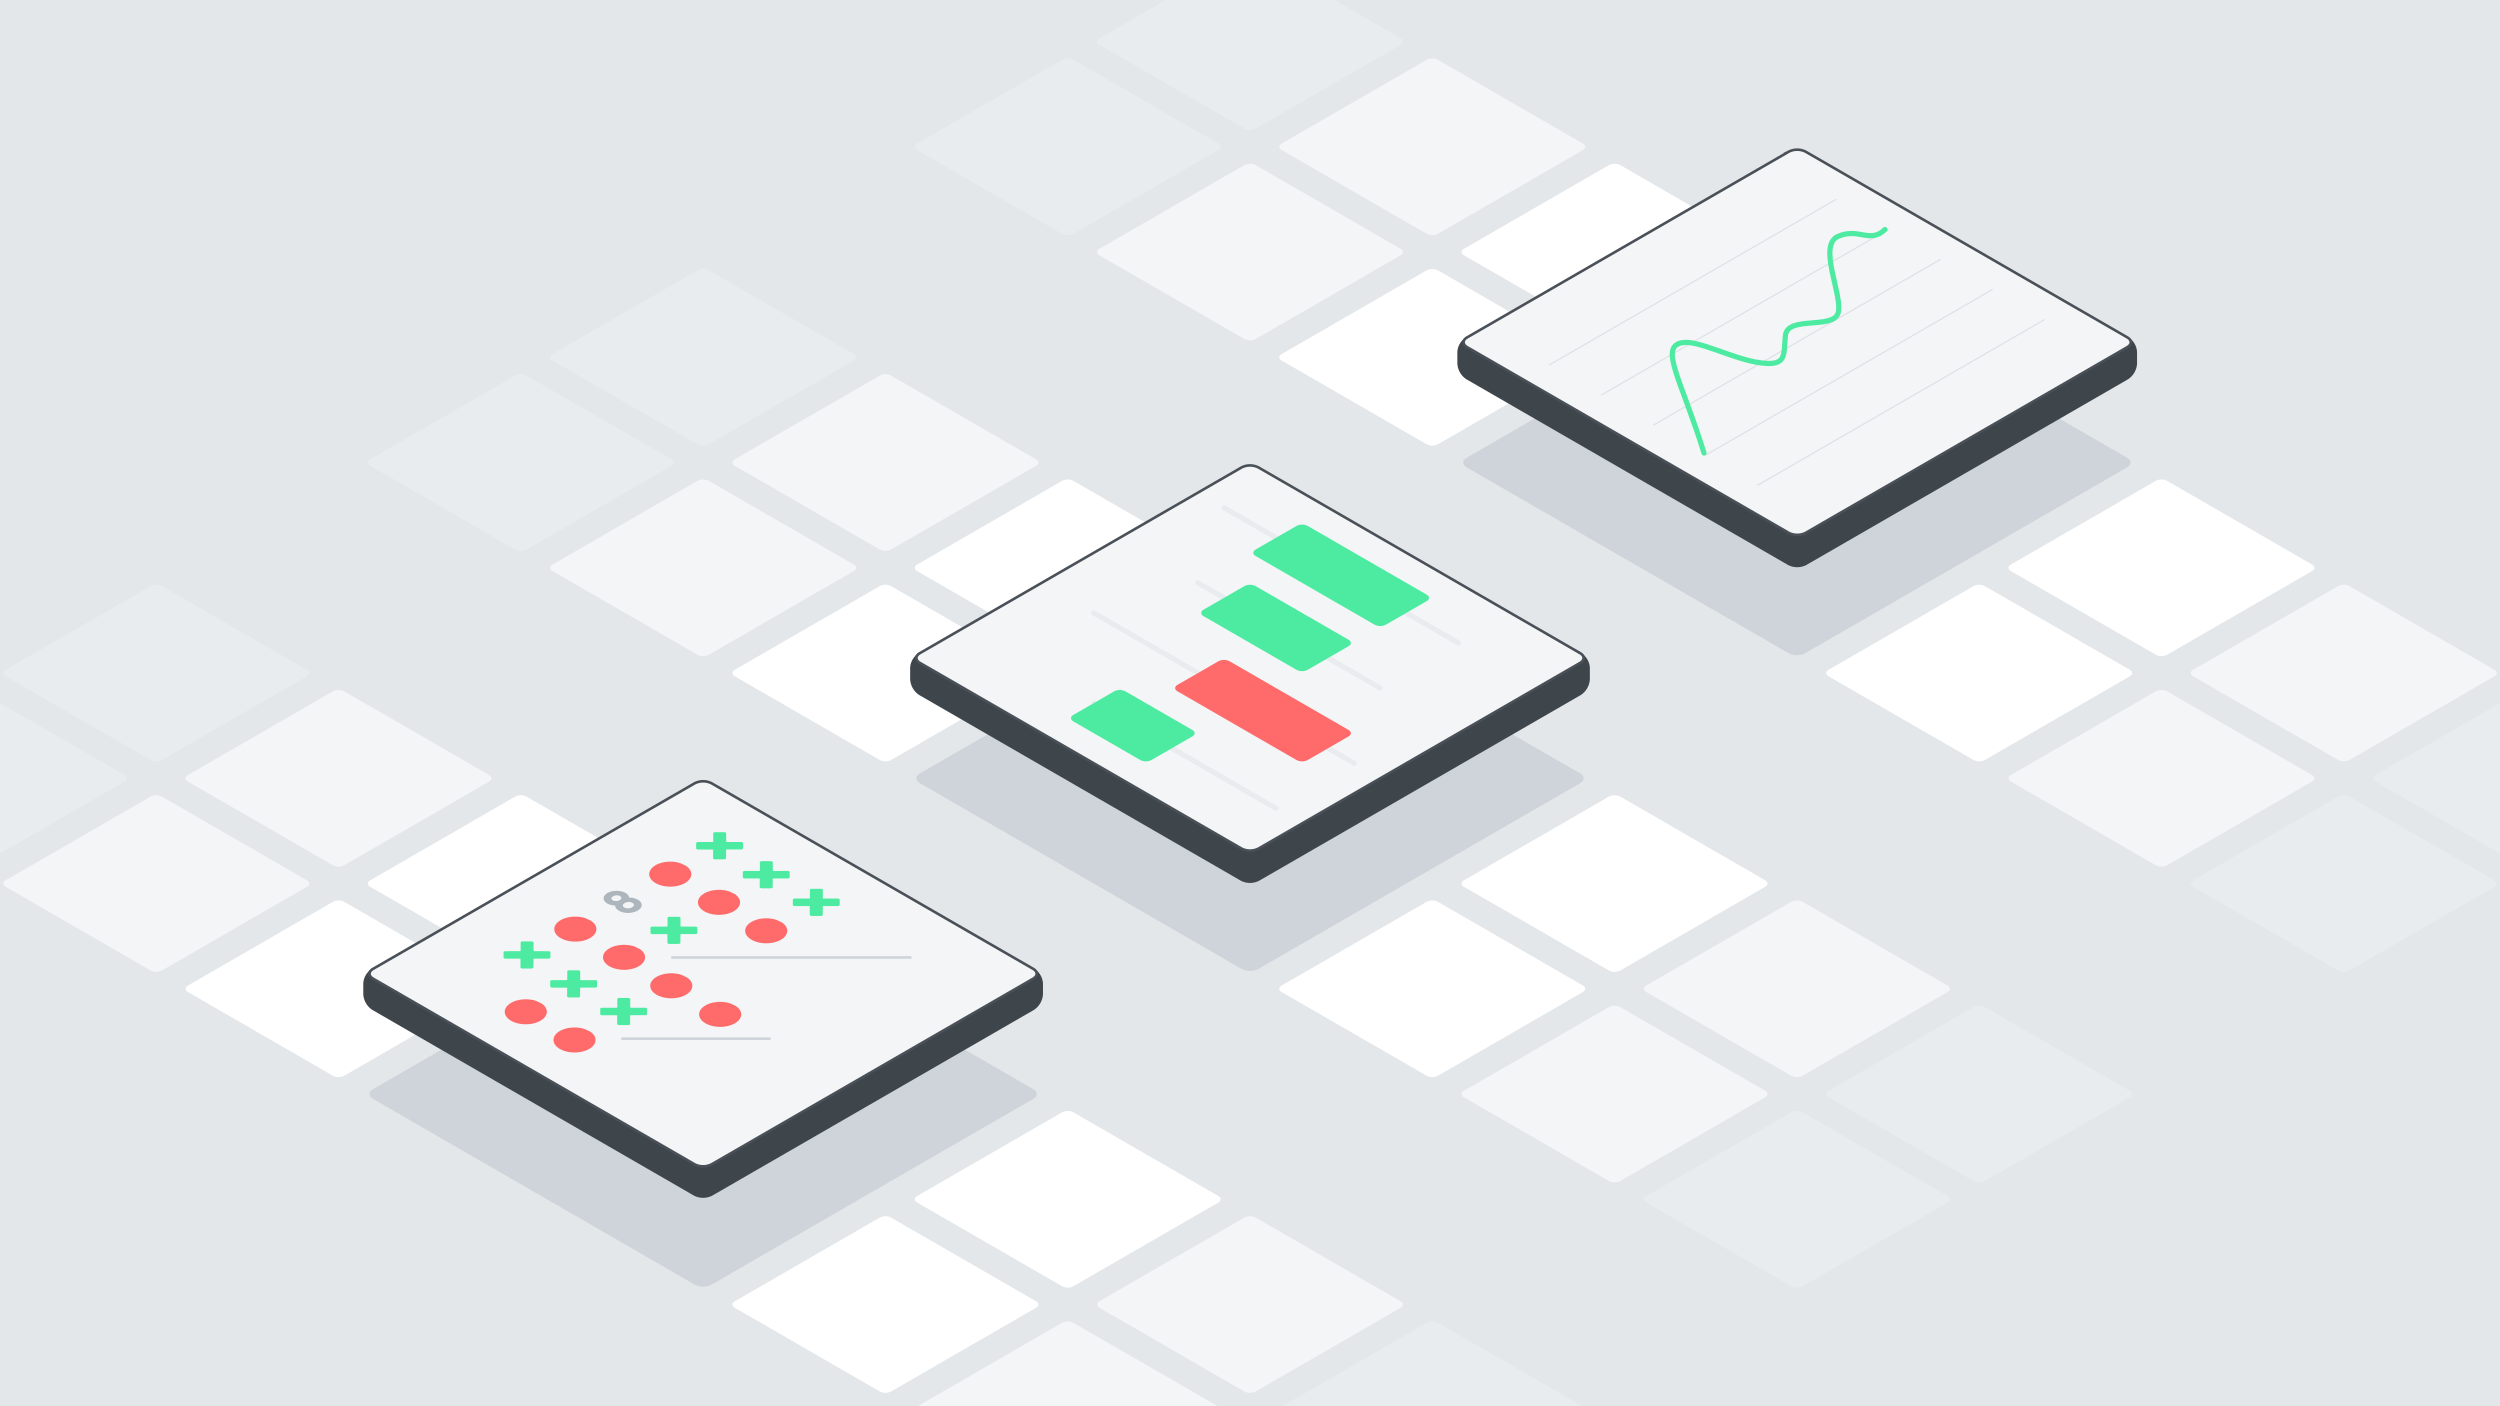 <svg xmlns="http://www.w3.org/2000/svg" viewBox="0 0 1920 1080"><defs><style>.cls-1{fill:#e3e7ea;}.cls-2{fill:#fff;}.cls-3{fill:#f4f5f7;}.cls-15,.cls-4{fill:#e9ecef;}.cls-5{fill:#ced4da;}.cls-6{fill:#3e454b;}.cls-13,.cls-14,.cls-7,.cls-8{fill:none;}.cls-7{stroke:#3e454b;}.cls-12,.cls-13,.cls-14,.cls-15,.cls-7,.cls-8{stroke-miterlimit:10;}.cls-7,.cls-8{stroke-width:2.008px;}.cls-8{stroke:#495057;}.cls-9{fill:#ff6b6b;}.cls-10{fill:#4deba1;}.cls-11,.cls-12{fill:#adb5bd;}.cls-12{stroke:#ced4da;stroke-width:2.032px;}.cls-13{stroke:#dee2e6;}.cls-13,.cls-14,.cls-15{stroke-linecap:round;}.cls-14{stroke:#4deba1;}.cls-14,.cls-15{stroke-width:4px;}.cls-15{stroke:#e9ecef;}</style></defs><g id="Background"><rect class="cls-1" x="-20" y="-20" width="1960" height="1120"/></g><g id="_S_Tile_Grid_copy_2" data-name="[S] Tile Grid copy 2"><path class="cls-1" d="M704.33,761.89c-2.381-1.375-2.381-3.625,0-5l111.34-64.282a9.606,9.606,0,0,1,8.66,0L935.67,756.89c2.381,1.375,2.381,3.625,0,5L824.33,826.172a9.606,9.606,0,0,1-8.66,0Z"/><path class="cls-1" d="M564.33,681.061c-2.381-1.375-2.381-3.625,0-5l111.34-64.282a9.606,9.606,0,0,1,8.66,0l111.34,64.282c2.381,1.375,2.381,3.625,0,5L684.33,745.343a9.606,9.606,0,0,1-8.66,0Z"/><path class="cls-1" d="M424.33,600.232c-2.381-1.375-2.381-3.625,0-5L535.67,530.95a9.606,9.606,0,0,1,8.66,0l111.34,64.282c2.381,1.375,2.381,3.625,0,5L544.33,664.514a9.606,9.606,0,0,1-8.66,0Z"/><path class="cls-1" d="M284.33,519.4c-2.381-1.375-2.381-3.625,0-5l111.34-64.282a9.606,9.606,0,0,1,8.66,0L515.67,514.4c2.381,1.375,2.381,3.625,0,5L404.33,583.685a9.606,9.606,0,0,1-8.66,0Z"/><path class="cls-1" d="M144.33,438.574c-2.381-1.375-2.381-3.625,0-5l111.34-64.282a9.606,9.606,0,0,1,8.66,0l111.34,64.282c2.381,1.375,2.381,3.625,0,5L264.33,502.856a9.606,9.606,0,0,1-8.66,0Z"/><path class="cls-1" d="M4.33,357.745c-2.381-1.375-2.381-3.625,0-5l111.34-64.282a9.606,9.606,0,0,1,8.66,0l111.34,64.282c2.381,1.375,2.381,3.625,0,5L124.33,422.027a9.606,9.606,0,0,1-8.66,0Z"/><path class="cls-1" d="M-135.67,276.916c-2.381-1.375-2.381-3.625,0-5l111.34-64.282a9.606,9.606,0,0,1,8.66,0L95.67,271.916c2.381,1.375,2.381,3.625,0,5L-15.67,341.2a9.606,9.606,0,0,1-8.66,0Z"/><path class="cls-1" d="M844.33,842.719c-2.381-1.375-2.381-3.625,0-5l111.34-64.282a9.606,9.606,0,0,1,8.66,0l111.34,64.282c2.381,1.375,2.381,3.625,0,5L964.33,907a9.606,9.606,0,0,1-8.66,0Z"/><path class="cls-1" d="M984.33,923.548c-2.381-1.375-2.381-3.625,0-5l111.34-64.282a9.606,9.606,0,0,1,8.66,0l111.34,64.282c2.381,1.375,2.381,3.625,0,5L1104.33,987.83a9.606,9.606,0,0,1-8.66,0Z"/><path class="cls-1" d="M1124.33,1004.378c-2.381-1.375-2.381-3.625,0-5L1235.67,935.1a9.606,9.606,0,0,1,8.66,0l111.34,64.282c2.381,1.375,2.381,3.625,0,5l-111.34,64.282a9.606,9.606,0,0,1-8.66,0Z"/><path class="cls-1" d="M1264.33,1085.207c-2.381-1.375-2.381-3.625,0-5l111.34-64.282a9.606,9.606,0,0,1,8.66,0l111.34,64.282c2.381,1.375,2.381,3.625,0,5l-111.34,64.282a9.606,9.606,0,0,1-8.66,0Z"/><path class="cls-1" d="M564.33,842.719c-2.381-1.375-2.381-3.625,0-5l111.34-64.282a9.606,9.606,0,0,1,8.66,0l111.34,64.282c2.381,1.375,2.381,3.625,0,5L684.33,907a9.606,9.606,0,0,1-8.66,0Z"/><path class="cls-1" d="M424.33,761.89c-2.381-1.375-2.381-3.625,0-5l111.34-64.282a9.606,9.606,0,0,1,8.66,0L655.67,756.89c2.381,1.375,2.381,3.625,0,5L544.33,826.172a9.606,9.606,0,0,1-8.66,0Z"/><path class="cls-2" d="M284.33,681.061c-2.381-1.375-2.381-3.625,0-5l111.34-64.282a9.606,9.606,0,0,1,8.66,0l111.34,64.282c2.381,1.375,2.381,3.625,0,5L404.33,745.343a9.606,9.606,0,0,1-8.66,0Z"/><path class="cls-3" d="M144.33,600.232c-2.381-1.375-2.381-3.625,0-5L255.67,530.95a9.606,9.606,0,0,1,8.66,0l111.34,64.282c2.381,1.375,2.381,3.625,0,5L264.33,664.514a9.606,9.606,0,0,1-8.66,0Z"/><path class="cls-4" d="M4.33,519.4c-2.381-1.375-2.381-3.625,0-5l111.34-64.282a9.606,9.606,0,0,1,8.66,0L235.67,514.4c2.381,1.375,2.381,3.625,0,5L124.33,583.685a9.606,9.606,0,0,1-8.66,0Z"/><path class="cls-1" d="M-135.67,438.574c-2.381-1.375-2.381-3.625,0-5l111.34-64.282a9.606,9.606,0,0,1,8.66,0L95.67,433.574c2.381,1.375,2.381,3.625,0,5L-15.67,502.856a9.606,9.606,0,0,1-8.66,0Z"/><path class="cls-2" d="M704.33,923.548c-2.381-1.375-2.381-3.625,0-5l111.34-64.282a9.606,9.606,0,0,1,8.66,0l111.34,64.282c2.381,1.375,2.381,3.625,0,5L824.33,987.83a9.606,9.606,0,0,1-8.66,0Z"/><path class="cls-3" d="M844.33,1004.377c-2.381-1.375-2.381-3.625,0-5L955.67,935.1a9.606,9.606,0,0,1,8.66,0l111.34,64.282c2.381,1.375,2.381,3.625,0,5l-111.34,64.282a9.606,9.606,0,0,1-8.66,0Z"/><path class="cls-4" d="M984.33,1085.207c-2.381-1.375-2.381-3.625,0-5l111.34-64.282a9.606,9.606,0,0,1,8.66,0l111.34,64.282c2.381,1.375,2.381,3.625,0,5l-111.34,64.282a9.606,9.606,0,0,1-8.66,0Z"/><path class="cls-1" d="M424.33,923.548c-2.381-1.375-2.381-3.625,0-5l111.34-64.282a9.606,9.606,0,0,1,8.66,0l111.34,64.282c2.381,1.375,2.381,3.625,0,5L544.33,987.83a9.606,9.606,0,0,1-8.66,0Z"/><path class="cls-1" d="M284.33,842.719c-2.381-1.375-2.381-3.625,0-5l111.34-64.282a9.606,9.606,0,0,1,8.66,0l111.34,64.282c2.381,1.375,2.381,3.625,0,5L404.33,907a9.606,9.606,0,0,1-8.66,0Z"/><path class="cls-2" d="M144.33,761.89c-2.381-1.375-2.381-3.625,0-5l111.34-64.282a9.606,9.606,0,0,1,8.66,0L375.67,756.89c2.381,1.375,2.381,3.625,0,5L264.33,826.172a9.606,9.606,0,0,1-8.66,0Z"/><path class="cls-3" d="M4.33,681.061c-2.381-1.375-2.381-3.625,0-5l111.34-64.282a9.606,9.606,0,0,1,8.66,0l111.34,64.282c2.381,1.375,2.381,3.625,0,5L124.33,745.343a9.606,9.606,0,0,1-8.66,0Z"/><path class="cls-4" d="M-135.67,600.232c-2.381-1.375-2.381-3.625,0-5L-24.33,530.95a9.606,9.606,0,0,1,8.66,0L95.67,595.232c2.381,1.375,2.381,3.625,0,5L-15.67,664.514a9.606,9.606,0,0,1-8.66,0Z"/><path class="cls-2" d="M564.33,1004.377c-2.381-1.375-2.381-3.625,0-5L675.67,935.1a9.606,9.606,0,0,1,8.66,0l111.34,64.282c2.381,1.375,2.381,3.625,0,5l-111.34,64.282a9.606,9.606,0,0,1-8.66,0Z"/><path class="cls-3" d="M704.33,1085.206c-2.381-1.375-2.381-3.625,0-5l111.34-64.282a9.606,9.606,0,0,1,8.66,0l111.34,64.282c2.381,1.375,2.381,3.625,0,5l-111.34,64.283a9.606,9.606,0,0,1-8.66,0Z"/><path class="cls-1" d="M284.33,1004.377c-2.381-1.375-2.381-3.625,0-5L395.67,935.1a9.606,9.606,0,0,1,8.66,0l111.34,64.282c2.381,1.375,2.381,3.625,0,5l-111.34,64.282a9.606,9.606,0,0,1-8.66,0Z"/><path class="cls-1" d="M144.33,923.548c-2.381-1.375-2.381-3.625,0-5l111.34-64.282a9.606,9.606,0,0,1,8.66,0l111.34,64.282c2.381,1.375,2.381,3.625,0,5L264.33,987.83a9.606,9.606,0,0,1-8.66,0Z"/><path class="cls-1" d="M4.33,842.719c-2.381-1.375-2.381-3.625,0-5l111.34-64.282a9.606,9.606,0,0,1,8.66,0l111.34,64.282c2.381,1.375,2.381,3.625,0,5L124.33,907a9.606,9.606,0,0,1-8.66,0Z"/><path class="cls-1" d="M-135.67,761.89c-2.381-1.375-2.381-3.625,0-5l111.34-64.282a9.606,9.606,0,0,1,8.66,0L95.67,756.89c2.381,1.375,2.381,3.625,0,5L-15.67,826.172a9.606,9.606,0,0,1-8.66,0Z"/><path class="cls-1" d="M424.33,1085.206c-2.381-1.375-2.381-3.625,0-5l111.34-64.282a9.606,9.606,0,0,1,8.66,0l111.34,64.282c2.381,1.375,2.381,3.625,0,5l-111.34,64.282a9.606,9.606,0,0,1-8.66,0Z"/><path class="cls-1" d="M144.33,1085.206c-2.381-1.375-2.381-3.625,0-5l111.34-64.282a9.606,9.606,0,0,1,8.66,0l111.34,64.282c2.381,1.375,2.381,3.625,0,5l-111.34,64.283a9.606,9.606,0,0,1-8.66,0Z"/><path class="cls-1" d="M4.33,1004.377c-2.381-1.375-2.381-3.625,0-5L115.67,935.1a9.606,9.606,0,0,1,8.66,0l111.34,64.282c2.381,1.375,2.381,3.625,0,5l-111.34,64.282a9.606,9.606,0,0,1-8.66,0Z"/><path class="cls-1" d="M-135.67,923.548c-2.381-1.375-2.381-3.625,0-5l111.34-64.282a9.606,9.606,0,0,1,8.66,0L95.67,918.548c2.381,1.375,2.381,3.625,0,5L-15.67,987.83a9.606,9.606,0,0,1-8.66,0Z"/><path class="cls-1" d="M-135.67,1085.206c-2.381-1.375-2.381-3.625,0-5l111.34-64.282a9.606,9.606,0,0,1,8.66,0l111.34,64.282c2.381,1.375,2.381,3.625,0,5l-111.34,64.282a9.606,9.606,0,0,1-8.66,0Z"/><path class="cls-1" d="M844.33,681.061c-2.381-1.375-2.381-3.625,0-5l111.34-64.282a9.606,9.606,0,0,1,8.66,0l111.34,64.282c2.381,1.375,2.381,3.625,0,5L964.33,745.343a9.606,9.606,0,0,1-8.66,0Z"/><path class="cls-1" d="M704.33,600.232c-2.381-1.375-2.381-3.625,0-5L815.67,530.95a9.606,9.606,0,0,1,8.66,0l111.34,64.282c2.381,1.375,2.381,3.625,0,5L824.33,664.514a9.606,9.606,0,0,1-8.66,0Z"/><path class="cls-2" d="M564.33,519.4c-2.381-1.375-2.381-3.625,0-5l111.34-64.282a9.606,9.606,0,0,1,8.66,0L795.67,514.4c2.381,1.375,2.381,3.625,0,5L684.33,583.685a9.606,9.606,0,0,1-8.66,0Z"/><path class="cls-3" d="M424.33,438.574c-2.381-1.375-2.381-3.625,0-5l111.34-64.282a9.606,9.606,0,0,1,8.66,0l111.34,64.282c2.381,1.375,2.381,3.625,0,5L544.33,502.856a9.606,9.606,0,0,1-8.66,0Z"/><path class="cls-4" d="M284.33,357.745c-2.381-1.375-2.381-3.625,0-5l111.34-64.282a9.606,9.606,0,0,1,8.66,0l111.34,64.282c2.381,1.375,2.381,3.625,0,5L404.33,422.027a9.606,9.606,0,0,1-8.66,0Z"/><path class="cls-1" d="M144.33,276.916c-2.381-1.375-2.381-3.625,0-5l111.34-64.282a9.606,9.606,0,0,1,8.66,0l111.34,64.282c2.381,1.375,2.381,3.625,0,5L264.33,341.2a9.606,9.606,0,0,1-8.66,0Z"/><path class="cls-1" d="M4.33,196.086c-2.381-1.375-2.381-3.625,0-5l111.34-64.281a9.606,9.606,0,0,1,8.66,0l111.34,64.281c2.381,1.375,2.381,3.625,0,5L124.33,260.369a9.606,9.606,0,0,1-8.66,0Z"/><path class="cls-1" d="M-135.67,115.257c-2.381-1.375-2.381-3.625,0-5L-24.33,45.975a9.606,9.606,0,0,1,8.66,0L95.67,110.257c2.381,1.375,2.381,3.625,0,5L-15.67,179.539a9.606,9.606,0,0,1-8.66,0Z"/><path class="cls-2" d="M984.33,761.89c-2.381-1.375-2.381-3.625,0-5l111.34-64.282a9.606,9.606,0,0,1,8.66,0l111.34,64.282c2.381,1.375,2.381,3.625,0,5l-111.34,64.282a9.606,9.606,0,0,1-8.66,0Z"/><path class="cls-3" d="M1124.33,842.719c-2.381-1.375-2.381-3.625,0-5l111.34-64.282a9.606,9.606,0,0,1,8.66,0l111.34,64.282c2.381,1.375,2.381,3.625,0,5L1244.33,907a9.606,9.606,0,0,1-8.66,0Z"/><path class="cls-4" d="M1264.33,923.548c-2.381-1.375-2.381-3.625,0-5l111.34-64.282a9.606,9.606,0,0,1,8.66,0l111.34,64.282c2.381,1.375,2.381,3.625,0,5L1384.33,987.83a9.606,9.606,0,0,1-8.66,0Z"/><path class="cls-1" d="M1404.33,1004.377c-2.381-1.375-2.381-3.625,0-5L1515.67,935.1a9.606,9.606,0,0,1,8.66,0l111.34,64.282c2.381,1.375,2.381,3.625,0,5l-111.34,64.282a9.606,9.606,0,0,1-8.66,0Z"/><path class="cls-1" d="M1544.33,1085.206c-2.381-1.375-2.381-3.625,0-5l111.34-64.282a9.606,9.606,0,0,1,8.66,0l111.34,64.282c2.381,1.375,2.381,3.625,0,5l-111.34,64.283a9.606,9.606,0,0,1-8.66,0Z"/><path class="cls-1" d="M984.33,600.232c-2.381-1.375-2.381-3.625,0-5l111.34-64.282a9.606,9.606,0,0,1,8.66,0l111.34,64.282c2.381,1.375,2.381,3.625,0,5l-111.34,64.282a9.606,9.606,0,0,1-8.66,0Z"/><path class="cls-1" d="M844.33,519.4c-2.381-1.375-2.381-3.625,0-5l111.34-64.282a9.606,9.606,0,0,1,8.66,0L1075.67,514.4c2.381,1.375,2.381,3.625,0,5L964.33,583.685a9.606,9.606,0,0,1-8.66,0Z"/><path class="cls-2" d="M704.33,438.574c-2.381-1.375-2.381-3.625,0-5l111.34-64.282a9.606,9.606,0,0,1,8.66,0l111.34,64.282c2.381,1.375,2.381,3.625,0,5L824.33,502.856a9.606,9.606,0,0,1-8.66,0Z"/><path class="cls-3" d="M564.33,357.745c-2.381-1.375-2.381-3.625,0-5l111.34-64.282a9.606,9.606,0,0,1,8.66,0l111.34,64.282c2.381,1.375,2.381,3.625,0,5L684.33,422.027a9.606,9.606,0,0,1-8.66,0Z"/><path class="cls-4" d="M424.33,276.915c-2.381-1.375-2.381-3.625,0-5l111.34-64.282a9.606,9.606,0,0,1,8.66,0l111.34,64.282c2.381,1.375,2.381,3.625,0,5L544.33,341.2a9.606,9.606,0,0,1-8.66,0Z"/><path class="cls-1" d="M284.33,196.086c-2.381-1.375-2.381-3.625,0-5L395.67,126.8a9.606,9.606,0,0,1,8.66,0l111.34,64.282c2.381,1.375,2.381,3.625,0,5L404.33,260.368a9.606,9.606,0,0,1-8.66,0Z"/><path class="cls-1" d="M144.33,115.257c-2.381-1.375-2.381-3.625,0-5L255.67,45.975a9.606,9.606,0,0,1,8.66,0l111.34,64.282c2.381,1.375,2.381,3.625,0,5L264.33,179.539a9.606,9.606,0,0,1-8.66,0Z"/><path class="cls-1" d="M4.33,34.428c-2.381-1.375-2.381-3.625,0-5L115.67-34.854a9.606,9.606,0,0,1,8.66,0L235.67,29.428c2.381,1.375,2.381,3.625,0,5L124.33,98.71a9.606,9.606,0,0,1-8.66,0Z"/><path class="cls-2" d="M1124.33,681.061c-2.381-1.375-2.381-3.625,0-5l111.34-64.282a9.606,9.606,0,0,1,8.66,0l111.34,64.282c2.381,1.375,2.381,3.625,0,5l-111.34,64.282a9.606,9.606,0,0,1-8.66,0Z"/><path class="cls-3" d="M1264.33,761.89c-2.381-1.375-2.381-3.625,0-5l111.34-64.282a9.606,9.606,0,0,1,8.66,0l111.34,64.282c2.381,1.375,2.381,3.625,0,5l-111.34,64.282a9.606,9.606,0,0,1-8.66,0Z"/><path class="cls-4" d="M1404.33,842.719c-2.381-1.375-2.381-3.625,0-5l111.34-64.282a9.606,9.606,0,0,1,8.66,0l111.34,64.282c2.381,1.375,2.381,3.625,0,5L1524.33,907a9.606,9.606,0,0,1-8.66,0Z"/><path class="cls-1" d="M1544.33,923.548c-2.381-1.375-2.381-3.625,0-5l111.34-64.282a9.606,9.606,0,0,1,8.66,0l111.34,64.282c2.381,1.375,2.381,3.625,0,5L1664.33,987.83a9.606,9.606,0,0,1-8.66,0Z"/><path class="cls-1" d="M1684.33,1004.377c-2.381-1.375-2.381-3.625,0-5L1795.67,935.1a9.606,9.606,0,0,1,8.66,0l111.34,64.282c2.381,1.375,2.381,3.625,0,5l-111.34,64.282a9.606,9.606,0,0,1-8.66,0Z"/><path class="cls-1" d="M1824.33,1085.206c-2.381-1.375-2.381-3.625,0-5l111.34-64.282a9.606,9.606,0,0,1,8.66,0l111.34,64.282c2.381,1.375,2.381,3.625,0,5l-111.34,64.282a9.606,9.606,0,0,1-8.66,0Z"/><path class="cls-1" d="M1124.33,519.4c-2.381-1.375-2.381-3.625,0-5l111.34-64.282a9.606,9.606,0,0,1,8.66,0L1355.67,514.4c2.381,1.375,2.381,3.625,0,5l-111.34,64.282a9.606,9.606,0,0,1-8.66,0Z"/><path class="cls-1" d="M984.33,438.574c-2.381-1.375-2.381-3.625,0-5l111.34-64.282a9.606,9.606,0,0,1,8.66,0l111.34,64.282c2.381,1.375,2.381,3.625,0,5l-111.34,64.282a9.606,9.606,0,0,1-8.66,0Z"/><path class="cls-1" d="M844.33,357.744c-2.381-1.375-2.381-3.625,0-5l111.34-64.282a9.606,9.606,0,0,1,8.66,0l111.34,64.282c2.381,1.375,2.381,3.625,0,5L964.33,422.026a9.606,9.606,0,0,1-8.66,0Z"/><path class="cls-1" d="M704.33,276.915c-2.381-1.375-2.381-3.625,0-5l111.34-64.282a9.606,9.606,0,0,1,8.66,0l111.34,64.282c2.381,1.375,2.381,3.625,0,5L824.33,341.2a9.606,9.606,0,0,1-8.66,0Z"/><path class="cls-1" d="M564.33,196.086c-2.381-1.375-2.381-3.625,0-5L675.67,126.8a9.606,9.606,0,0,1,8.66,0l111.34,64.282c2.381,1.375,2.381,3.625,0,5L684.33,260.368a9.606,9.606,0,0,1-8.66,0Z"/><path class="cls-1" d="M424.33,115.257c-2.381-1.375-2.381-3.625,0-5L535.67,45.975a9.606,9.606,0,0,1,8.66,0l111.34,64.282c2.381,1.375,2.381,3.625,0,5L544.33,179.539a9.606,9.606,0,0,1-8.66,0Z"/><path class="cls-1" d="M284.33,34.428c-2.381-1.375-2.381-3.625,0-5L395.67-34.854a9.606,9.606,0,0,1,8.66,0L515.67,29.428c2.381,1.375,2.381,3.625,0,5L404.33,98.71a9.606,9.606,0,0,1-8.66,0Z"/><path class="cls-1" d="M144.33-46.4c-2.381-1.375-2.381-3.625,0-5l111.34-64.282a9.606,9.606,0,0,1,8.66,0L375.67-51.4c2.381,1.375,2.381,3.625,0,5L264.33,17.881a9.606,9.606,0,0,1-8.66,0Z"/><path class="cls-1" d="M1264.33,600.232c-2.381-1.375-2.381-3.625,0-5l111.34-64.282a9.606,9.606,0,0,1,8.66,0l111.34,64.282c2.381,1.375,2.381,3.625,0,5l-111.34,64.282a9.606,9.606,0,0,1-8.66,0Z"/><path class="cls-1" d="M1404.33,681.061c-2.381-1.375-2.381-3.625,0-5l111.34-64.282a9.606,9.606,0,0,1,8.66,0l111.34,64.282c2.381,1.375,2.381,3.625,0,5l-111.34,64.282a9.606,9.606,0,0,1-8.66,0Z"/><path class="cls-1" d="M1544.33,761.89c-2.381-1.375-2.381-3.625,0-5l111.34-64.282a9.606,9.606,0,0,1,8.66,0l111.34,64.282c2.381,1.375,2.381,3.625,0,5l-111.34,64.282a9.606,9.606,0,0,1-8.66,0Z"/><path class="cls-1" d="M1684.33,842.719c-2.381-1.375-2.381-3.625,0-5l111.34-64.282a9.606,9.606,0,0,1,8.66,0l111.34,64.282c2.381,1.375,2.381,3.625,0,5L1804.33,907a9.606,9.606,0,0,1-8.66,0Z"/><path class="cls-1" d="M1824.33,923.548c-2.381-1.375-2.381-3.625,0-5l111.34-64.282a9.606,9.606,0,0,1,8.66,0l111.34,64.282c2.381,1.375,2.381,3.625,0,5L1944.33,987.83a9.606,9.606,0,0,1-8.66,0Z"/><path class="cls-1" d="M1264.33,438.573c-2.381-1.375-2.381-3.625,0-5l111.34-64.282a9.606,9.606,0,0,1,8.66,0l111.34,64.282c2.381,1.375,2.381,3.625,0,5l-111.34,64.282a9.606,9.606,0,0,1-8.66,0Z"/><path class="cls-1" d="M1124.33,357.744c-2.381-1.375-2.381-3.625,0-5l111.34-64.282a9.606,9.606,0,0,1,8.66,0l111.34,64.282c2.381,1.375,2.381,3.625,0,5l-111.34,64.282a9.606,9.606,0,0,1-8.66,0Z"/><path class="cls-2" d="M984.33,276.915c-2.381-1.375-2.381-3.625,0-5l111.34-64.282a9.606,9.606,0,0,1,8.66,0l111.34,64.282c2.381,1.375,2.381,3.625,0,5L1104.33,341.2a9.606,9.606,0,0,1-8.66,0Z"/><path class="cls-3" d="M844.33,196.086c-2.381-1.375-2.381-3.625,0-5L955.67,126.8a9.606,9.606,0,0,1,8.66,0l111.34,64.282c2.381,1.375,2.381,3.625,0,5L964.33,260.368a9.606,9.606,0,0,1-8.66,0Z"/><path class="cls-4" d="M704.33,115.257c-2.381-1.375-2.381-3.625,0-5L815.67,45.975a9.606,9.606,0,0,1,8.66,0l111.34,64.282c2.381,1.375,2.381,3.625,0,5L824.33,179.539a9.606,9.606,0,0,1-8.66,0Z"/><path class="cls-1" d="M564.33,34.428c-2.381-1.375-2.381-3.625,0-5L675.67-34.854a9.606,9.606,0,0,1,8.66,0L795.67,29.428c2.381,1.375,2.381,3.625,0,5L684.33,98.71a9.606,9.606,0,0,1-8.66,0Z"/><path class="cls-1" d="M424.33-46.4c-2.381-1.375-2.381-3.625,0-5l111.34-64.282a9.606,9.606,0,0,1,8.66,0L655.67-51.4c2.381,1.375,2.381,3.625,0,5L544.33,17.881a9.606,9.606,0,0,1-8.66,0Z"/><path class="cls-2" d="M1404.33,519.4c-2.381-1.375-2.381-3.625,0-5l111.34-64.282a9.606,9.606,0,0,1,8.66,0L1635.67,514.4c2.381,1.375,2.381,3.625,0,5l-111.34,64.282a9.606,9.606,0,0,1-8.66,0Z"/><path class="cls-3" d="M1544.33,600.232c-2.381-1.375-2.381-3.625,0-5l111.34-64.282a9.606,9.606,0,0,1,8.66,0l111.34,64.282c2.381,1.375,2.381,3.625,0,5l-111.34,64.282a9.606,9.606,0,0,1-8.66,0Z"/><path class="cls-4" d="M1684.33,681.061c-2.381-1.375-2.381-3.625,0-5l111.34-64.282a9.606,9.606,0,0,1,8.66,0l111.34,64.282c2.381,1.375,2.381,3.625,0,5l-111.34,64.282a9.606,9.606,0,0,1-8.66,0Z"/><path class="cls-1" d="M1824.33,761.89c-2.381-1.375-2.381-3.625,0-5l111.34-64.282a9.606,9.606,0,0,1,8.66,0l111.34,64.282c2.381,1.375,2.381,3.625,0,5l-111.34,64.282a9.606,9.606,0,0,1-8.66,0Z"/><path class="cls-1" d="M1404.33,357.744c-2.381-1.375-2.381-3.625,0-5l111.34-64.282a9.606,9.606,0,0,1,8.66,0l111.34,64.282c2.381,1.375,2.381,3.625,0,5l-111.34,64.282a9.606,9.606,0,0,1-8.66,0Z"/><path class="cls-1" d="M1264.33,276.915c-2.381-1.375-2.381-3.625,0-5l111.34-64.282a9.606,9.606,0,0,1,8.66,0l111.34,64.282c2.381,1.375,2.381,3.625,0,5L1384.33,341.2a9.606,9.606,0,0,1-8.66,0Z"/><path class="cls-2" d="M1124.33,196.086c-2.381-1.375-2.381-3.625,0-5L1235.67,126.8a9.606,9.606,0,0,1,8.66,0l111.34,64.282c2.381,1.375,2.381,3.625,0,5l-111.34,64.282a9.606,9.606,0,0,1-8.66,0Z"/><path class="cls-3" d="M984.33,115.257c-2.381-1.375-2.381-3.625,0-5l111.34-64.282a9.606,9.606,0,0,1,8.66,0l111.34,64.282c2.381,1.375,2.381,3.625,0,5l-111.34,64.282a9.606,9.606,0,0,1-8.66,0Z"/><path class="cls-4" d="M844.33,34.428c-2.381-1.375-2.381-3.625,0-5L955.67-34.854a9.606,9.606,0,0,1,8.66,0l111.34,64.282c2.381,1.375,2.381,3.625,0,5L964.33,98.71a9.606,9.606,0,0,1-8.66,0Z"/><path class="cls-1" d="M704.33-46.4c-2.381-1.375-2.381-3.625,0-5l111.34-64.282a9.606,9.606,0,0,1,8.66,0L935.67-51.4c2.381,1.375,2.381,3.625,0,5L824.33,17.881a9.606,9.606,0,0,1-8.66,0Z"/><path class="cls-2" d="M1544.33,438.573c-2.381-1.375-2.381-3.625,0-5l111.34-64.282a9.606,9.606,0,0,1,8.66,0l111.34,64.282c2.381,1.375,2.381,3.625,0,5l-111.34,64.282a9.606,9.606,0,0,1-8.66,0Z"/><path class="cls-3" d="M1684.33,519.4c-2.381-1.375-2.381-3.625,0-5l111.34-64.282a9.606,9.606,0,0,1,8.66,0L1915.67,514.4c2.381,1.375,2.381,3.625,0,5l-111.34,64.282a9.606,9.606,0,0,1-8.66,0Z"/><path class="cls-4" d="M1824.33,600.231c-2.381-1.375-2.381-3.625,0-5l111.34-64.282a9.606,9.606,0,0,1,8.66,0l111.34,64.282c2.381,1.375,2.381,3.625,0,5l-111.34,64.282a9.606,9.606,0,0,1-8.66,0Z"/><path class="cls-1" d="M1544.33,276.915c-2.381-1.375-2.381-3.625,0-5l111.34-64.282a9.606,9.606,0,0,1,8.66,0l111.34,64.282c2.381,1.375,2.381,3.625,0,5L1664.33,341.2a9.606,9.606,0,0,1-8.66,0Z"/><path class="cls-1" d="M1404.33,196.086c-2.381-1.375-2.381-3.625,0-5L1515.67,126.8a9.606,9.606,0,0,1,8.66,0l111.34,64.282c2.381,1.375,2.381,3.625,0,5l-111.34,64.282a9.606,9.606,0,0,1-8.66,0Z"/><path class="cls-1" d="M1264.33,115.257c-2.381-1.375-2.381-3.625,0-5l111.34-64.282a9.606,9.606,0,0,1,8.66,0l111.34,64.282c2.381,1.375,2.381,3.625,0,5l-111.34,64.282a9.606,9.606,0,0,1-8.66,0Z"/><path class="cls-1" d="M1124.33,34.428c-2.381-1.375-2.381-3.625,0-5l111.34-64.282a9.606,9.606,0,0,1,8.66,0l111.34,64.282c2.381,1.375,2.381,3.625,0,5L1244.33,98.71a9.606,9.606,0,0,1-8.66,0Z"/><path class="cls-1" d="M984.33-46.4c-2.381-1.375-2.381-3.625,0-5l111.34-64.282a9.606,9.606,0,0,1,8.66,0L1215.67-51.4c2.381,1.375,2.381,3.625,0,5L1104.33,17.881a9.606,9.606,0,0,1-8.66,0Z"/><path class="cls-1" d="M1684.33,357.744c-2.381-1.375-2.381-3.625,0-5l111.34-64.282a9.606,9.606,0,0,1,8.66,0l111.34,64.282c2.381,1.375,2.381,3.625,0,5l-111.34,64.282a9.606,9.606,0,0,1-8.66,0Z"/><path class="cls-1" d="M1824.33,438.573c-2.381-1.375-2.381-3.625,0-5l111.34-64.282a9.606,9.606,0,0,1,8.66,0l111.34,64.282c2.381,1.375,2.381,3.625,0,5l-111.34,64.282a9.606,9.606,0,0,1-8.66,0Z"/><path class="cls-1" d="M1684.33,196.086c-2.381-1.375-2.381-3.625,0-5L1795.67,126.8a9.606,9.606,0,0,1,8.66,0l111.34,64.282c2.381,1.375,2.381,3.625,0,5l-111.34,64.282a9.606,9.606,0,0,1-8.66,0Z"/><path class="cls-1" d="M1544.33,115.257c-2.381-1.375-2.381-3.625,0-5l111.34-64.282a9.606,9.606,0,0,1,8.66,0l111.34,64.282c2.381,1.375,2.381,3.625,0,5l-111.34,64.282a9.606,9.606,0,0,1-8.66,0Z"/><path class="cls-1" d="M1404.33,34.428c-2.381-1.375-2.381-3.625,0-5l111.34-64.282a9.606,9.606,0,0,1,8.66,0l111.34,64.282c2.381,1.375,2.381,3.625,0,5L1524.33,98.71a9.606,9.606,0,0,1-8.66,0Z"/><path class="cls-1" d="M1264.33-46.4c-2.381-1.375-2.381-3.625,0-5l111.34-64.282a9.606,9.606,0,0,1,8.66,0L1495.67-51.4c2.381,1.375,2.381,3.625,0,5L1384.33,17.88a9.606,9.606,0,0,1-8.66,0Z"/><path class="cls-1" d="M1824.33,276.915c-2.381-1.375-2.381-3.625,0-5l111.34-64.282a9.606,9.606,0,0,1,8.66,0l111.34,64.282c2.381,1.375,2.381,3.625,0,5L1944.33,341.2a9.606,9.606,0,0,1-8.66,0Z"/><path class="cls-1" d="M1824.33,115.257c-2.381-1.375-2.381-3.625,0-5l111.34-64.282a9.606,9.606,0,0,1,8.66,0l111.34,64.282c2.381,1.375,2.381,3.625,0,5l-111.34,64.282a9.606,9.606,0,0,1-8.66,0Z"/><path class="cls-1" d="M1684.33,34.427c-2.381-1.375-2.381-3.625,0-5l111.34-64.282a9.606,9.606,0,0,1,8.66,0l111.34,64.282c2.381,1.375,2.381,3.625,0,5L1804.33,98.709a9.606,9.606,0,0,1-8.66,0Z"/><path class="cls-1" d="M1544.33-46.4c-2.381-1.375-2.381-3.625,0-5l111.34-64.282a9.606,9.606,0,0,1,8.66,0L1775.67-51.4c2.381,1.375,2.381,3.625,0,5L1664.33,17.88a9.606,9.606,0,0,1-8.66,0Z"/></g><g id="_M_Example_Tiles" data-name="[M] Example Tiles"><path class="cls-5" d="M706.5,601.482c-3.572-2.063-3.572-5.438,0-7.5l247.01-142.611a14.406,14.406,0,0,1,12.99,0l247.01,142.611c3.572,2.062,3.572,5.437,0,7.5L966.5,744.093a14.412,14.412,0,0,1-12.99,0Z"/><path class="cls-6" d="M706.5,532.935a14.41,14.41,0,0,1-6.5-11.25v-8.829a13.131,13.131,0,0,1,6.746-10.777L953.254,382.351a17.512,17.512,0,0,1,13.492,0l246.508,119.728A13.131,13.131,0,0,1,1220,512.856v8.829a14.41,14.41,0,0,1-6.495,11.25L966.5,675.546a14.406,14.406,0,0,1-12.99,0Z"/><path class="cls-7" d="M706.5,532.935a14.41,14.41,0,0,1-6.5-11.25v-8.829a13.131,13.131,0,0,1,6.746-10.777L953.254,382.351a17.512,17.512,0,0,1,13.492,0l246.508,119.728A13.131,13.131,0,0,1,1220,512.856v8.829a14.41,14.41,0,0,1-6.495,11.25L966.5,675.546a14.406,14.406,0,0,1-12.99,0Z"/><path class="cls-3" d="M706.5,509.106c-3.572-2.063-3.572-5.438,0-7.5L953.505,359a14.406,14.406,0,0,1,12.99,0l247.01,142.611c3.572,2.062,3.572,5.437,0,7.5L966.5,651.717a14.412,14.412,0,0,1-12.99,0Z"/><path class="cls-8" d="M706.5,509.106c-3.572-2.063-3.572-5.438,0-7.5L953.505,359a14.406,14.406,0,0,1,12.99,0l247.01,142.611c3.572,2.062,3.572,5.437,0,7.5L966.5,651.717a14.412,14.412,0,0,1-12.99,0Z"/><path class="cls-5" d="M1126.495,358.993c-3.572-2.062-3.572-5.437,0-7.5l247.01-142.611a14.406,14.406,0,0,1,12.99,0l247.01,142.611c3.572,2.063,3.572,5.438,0,7.5L1386.5,501.6a14.406,14.406,0,0,1-12.99,0Z"/><path class="cls-6" d="M1126.748,290.446a14.41,14.41,0,0,1-6.5-11.25v-8.829A13.131,13.131,0,0,1,1127,259.59l246.507-119.728a17.515,17.515,0,0,1,13.493,0L1633.507,259.59a13.132,13.132,0,0,1,6.746,10.777V279.2a14.41,14.41,0,0,1-6.495,11.25l-247.01,142.612a14.412,14.412,0,0,1-12.99,0Z"/><path class="cls-7" d="M1126.748,290.446a14.41,14.41,0,0,1-6.5-11.25v-8.829A13.131,13.131,0,0,1,1127,259.59l246.507-119.728a17.515,17.515,0,0,1,13.493,0L1633.507,259.59a13.132,13.132,0,0,1,6.746,10.777V279.2a14.41,14.41,0,0,1-6.495,11.25l-247.01,142.612a14.412,14.412,0,0,1-12.99,0Z"/><path class="cls-3" d="M1126.748,266.617c-3.572-2.062-3.572-5.437,0-7.5l247.01-142.611a14.406,14.406,0,0,1,12.99,0l247.01,142.611c3.572,2.063,3.572,5.438,0,7.5l-247.01,142.611a14.406,14.406,0,0,1-12.99,0Z"/><path class="cls-8" d="M1126.748,266.617c-3.572-2.062-3.572-5.437,0-7.5l247.01-142.611a14.406,14.406,0,0,1,12.99,0l247.01,142.611c3.572,2.063,3.572,5.438,0,7.5l-247.01,142.611a14.406,14.406,0,0,1-12.99,0Z"/><path class="cls-5" d="M286.5,843.967c-3.572-2.062-3.572-5.437,0-7.5l247.01-142.611a14.412,14.412,0,0,1,12.99,0l247.01,142.611c3.572,2.063,3.572,5.438,0,7.5L546.5,986.578a14.406,14.406,0,0,1-12.99,0Z"/><path class="cls-6" d="M533.505,917.385a14.406,14.406,0,0,0,12.99,0l247.01-142.611a14.41,14.41,0,0,0,6.5-11.25v-8.183a13.158,13.158,0,0,0-6.741-10.788L546.741,624.29a17.434,17.434,0,0,0-13.482,0L286.741,744.553A13.158,13.158,0,0,0,280,755.341v8.183a14.41,14.41,0,0,0,6.5,11.25Z"/><path class="cls-7" d="M533.505,917.385a14.406,14.406,0,0,0,12.99,0l247.01-142.611a14.41,14.41,0,0,0,6.5-11.25v-8.183a13.158,13.158,0,0,0-6.741-10.788L546.741,624.29a17.434,17.434,0,0,0-13.482,0L286.741,744.553A13.158,13.158,0,0,0,280,755.341v8.183a14.41,14.41,0,0,0,6.5,11.25Z"/><path class="cls-3" d="M533.505,894.2a14.406,14.406,0,0,0,12.99,0l247.01-142.611c3.572-2.062,3.572-5.436,0-7.5L546.5,601.567a14.423,14.423,0,0,0-12.992,0L286.5,744.093c-3.573,2.062-3.573,5.436,0,7.5Z"/><path class="cls-8" d="M533.505,894.2a14.406,14.406,0,0,0,12.99,0l247.01-142.611c3.572-2.062,3.572-5.436,0-7.5L546.5,601.567a14.423,14.423,0,0,0-12.992,0L286.5,744.093c-3.573,2.062-3.573,5.436,0,7.5Z"/><path class="cls-9" d="M522.711,662.986a23.3,23.3,0,0,0-3.923-.94,26.674,26.674,0,0,0-4.028-.3c-8.925,0-16.159,4.3-16.159,9.6s7.234,9.6,16.159,9.6,16.16-4.3,16.16-9.6c0-2.5-1.608-4.776-4.242-6.484"/><path class="cls-9" d="M560.14,684.64a23.4,23.4,0,0,0-3.923-.94,26.806,26.806,0,0,0-4.028-.3c-8.924,0-16.159,4.3-16.159,9.6s7.235,9.6,16.159,9.6,16.16-4.3,16.16-9.6c0-2.5-1.607-4.775-4.242-6.483"/><path class="cls-9" d="M596.411,706.5a23.4,23.4,0,0,0-3.923-.94,26.8,26.8,0,0,0-4.028-.3c-8.924,0-16.159,4.3-16.159,9.6s7.235,9.6,16.159,9.6,16.16-4.3,16.16-9.6c0-2.5-1.608-4.775-4.242-6.484"/><path class="cls-9" d="M449.794,705.214a23.4,23.4,0,0,0-3.923-.94,26.806,26.806,0,0,0-4.028-.3c-8.924,0-16.159,4.3-16.159,9.6s7.235,9.6,16.159,9.6,16.16-4.3,16.16-9.6c0-2.5-1.608-4.775-4.242-6.483"/><path class="cls-9" d="M487.223,726.869a23.374,23.374,0,0,0-3.923-.94,26.791,26.791,0,0,0-4.027-.3c-8.925,0-16.16,4.3-16.16,9.6s7.235,9.6,16.16,9.6,16.159-4.3,16.159-9.6c0-2.5-1.607-4.775-4.241-6.484"/><path class="cls-9" d="M411.762,768.7a23.277,23.277,0,0,0-3.923-.94,26.791,26.791,0,0,0-4.027-.3c-8.925,0-16.16,4.3-16.16,9.6s7.235,9.6,16.16,9.6,16.159-4.3,16.159-9.6c0-2.5-1.607-4.776-4.242-6.484"/><path class="cls-9" d="M449.191,790.349a23.374,23.374,0,0,0-3.923-.939,26.66,26.66,0,0,0-4.027-.3c-8.925,0-16.16,4.3-16.16,9.6s7.235,9.6,16.16,9.6,16.159-4.3,16.159-9.6c0-2.5-1.607-4.775-4.241-6.483"/><path class="cls-9" d="M523.494,748.725a23.4,23.4,0,0,0-3.923-.939,26.674,26.674,0,0,0-4.028-.3c-8.924,0-16.159,4.3-16.159,9.6s7.235,9.6,16.159,9.6,16.16-4.3,16.16-9.6c0-2.5-1.608-4.776-4.242-6.484"/><path class="cls-9" d="M561.048,770.674a23.374,23.374,0,0,0-3.923-.94,26.791,26.791,0,0,0-4.027-.3c-8.925,0-16.16,4.3-16.16,9.6s7.235,9.6,16.16,9.6,16.159-4.3,16.159-9.6c0-2.5-1.607-4.776-4.241-6.484"/><path class="cls-10" d="M535.137,646.921a.778.778,0,0,0-.481.662l-.023,3.97q0,.309.461.577a2.284,2.284,0,0,0,1.048.3h10.786c.568-.04.814.1.742.431l-.035,6.247a.914.914,0,0,0,.514.609,1.945,1.945,0,0,0,1,.269H556a2.327,2.327,0,0,0,1.132-.269c.34-.2.484-.408.468-.654l.062-6.232a.351.351,0,0,1,.188-.324,1.139,1.139,0,0,1,.558-.107l10.705.015a1.828,1.828,0,0,0,1.026-.238c.359-.219.512-.423.5-.64l.022-3.969a.778.778,0,0,0-.447-.647,2,2,0,0,0-1.115-.261l-10.655-.016c-.494,0-.74-.143-.742-.431l.01-6.17a.777.777,0,0,0-.448-.647,2,2,0,0,0-1.115-.261h-6.853a2.376,2.376,0,0,0-1.065.262c-.037.018-.072.037-.105.055-.28.162-.395.349-.35.56l-.008,6.2a.353.353,0,0,1-.188.324,1.152,1.152,0,0,1-.559.107l-10.759.016A2.291,2.291,0,0,0,535.137,646.921Z"/><path class="cls-10" d="M570.954,669.161a.779.779,0,0,0-.482.662l-.022,3.97c0,.206.152.4.46.577a2.272,2.272,0,0,0,1.048.3h10.786c.569-.04.814.1.742.431l-.035,6.247a.913.913,0,0,0,.514.608,1.94,1.94,0,0,0,1,.27h6.852a2.318,2.318,0,0,0,1.133-.27c.339-.2.483-.407.467-.653l.062-6.233a.354.354,0,0,1,.188-.323,1.145,1.145,0,0,1,.559-.108l10.705.016a1.825,1.825,0,0,0,1.025-.238c.36-.219.512-.423.5-.64l.023-3.969a.781.781,0,0,0-.448-.647,1.993,1.993,0,0,0-1.115-.261l-10.655-.016c-.494,0-.739-.144-.741-.431l.009-6.171a.773.773,0,0,0-.447-.646,2,2,0,0,0-1.115-.262h-6.853a2.379,2.379,0,0,0-1.066.263c-.037.018-.072.036-.1.055-.28.162-.4.348-.35.56l-.008,6.2a.352.352,0,0,1-.188.323,1.145,1.145,0,0,1-.559.108l-10.759.016A2.289,2.289,0,0,0,570.954,669.161Z"/><path class="cls-10" d="M500.056,711.882a.781.781,0,0,0-.482.663l-.022,3.969c0,.206.152.4.461.577a2.284,2.284,0,0,0,1.048.3h10.786c.568-.04.814.1.742.431l-.036,6.248a.915.915,0,0,0,.515.608,1.945,1.945,0,0,0,1,.269h6.853a2.327,2.327,0,0,0,1.132-.27c.34-.2.483-.407.468-.654l.062-6.232a.352.352,0,0,1,.187-.324,1.158,1.158,0,0,1,.559-.107l10.7.015a1.815,1.815,0,0,0,1.025-.238c.36-.219.512-.423.5-.639l.022-3.97a.774.774,0,0,0-.448-.646,1.99,1.99,0,0,0-1.114-.262l-10.655-.015c-.5,0-.74-.144-.742-.432l.01-6.17a.777.777,0,0,0-.448-.647,2,2,0,0,0-1.115-.261h-6.853a2.373,2.373,0,0,0-1.065.262c-.037.018-.072.037-.105.056-.28.161-.4.348-.35.56l-.008,6.2a.353.353,0,0,1-.188.324,1.143,1.143,0,0,1-.559.107l-10.759.016A2.3,2.3,0,0,0,500.056,711.882Z"/><path class="cls-10" d="M609.384,690.362a.777.777,0,0,0-.482.662l-.023,3.969q0,.309.461.577a2.284,2.284,0,0,0,1.048.3h10.786c.569-.04.814.1.742.431l-.035,6.248a.913.913,0,0,0,.514.608,1.946,1.946,0,0,0,1,.27h6.853a2.327,2.327,0,0,0,1.132-.27c.34-.2.484-.407.468-.654l.062-6.232a.351.351,0,0,1,.188-.323,1.142,1.142,0,0,1,.559-.108l10.7.016a1.826,1.826,0,0,0,1.025-.239c.36-.219.512-.423.5-.639l.022-3.97a.776.776,0,0,0-.447-.646,2,2,0,0,0-1.115-.262l-10.655-.015c-.494,0-.74-.144-.742-.431l.01-6.171a.776.776,0,0,0-.448-.647,2,2,0,0,0-1.115-.261h-6.852a2.377,2.377,0,0,0-1.066.262c-.037.018-.072.037-.1.056-.28.161-.4.348-.351.56l-.008,6.2a.352.352,0,0,1-.187.323,1.145,1.145,0,0,1-.559.108L610.5,690.1A2.286,2.286,0,0,0,609.384,690.362Z"/><path class="cls-10" d="M387.214,730.762a.781.781,0,0,0-.482.662l-.022,3.97c0,.206.152.4.46.577a2.272,2.272,0,0,0,1.048.3h10.787c.568-.039.813.1.741.432l-.035,6.247a.913.913,0,0,0,.514.608,1.94,1.94,0,0,0,1,.27h6.852a2.318,2.318,0,0,0,1.133-.27c.339-.2.483-.407.467-.653l.062-6.233a.354.354,0,0,1,.188-.323,1.145,1.145,0,0,1,.559-.108l10.7.016a1.825,1.825,0,0,0,1.025-.238c.36-.219.512-.423.5-.64l.023-3.969a.78.78,0,0,0-.448-.647,1.993,1.993,0,0,0-1.115-.261l-10.654-.016c-.5,0-.74-.144-.742-.431l.009-6.171a.773.773,0,0,0-.447-.646,2,2,0,0,0-1.115-.262h-6.853a2.379,2.379,0,0,0-1.066.263c-.037.018-.072.036-.1.055-.28.162-.4.348-.35.56l-.008,6.2a.353.353,0,0,1-.188.323,1.145,1.145,0,0,1-.559.108l-10.759.016A2.289,2.289,0,0,0,387.214,730.762Z"/><path class="cls-10" d="M423.03,753a.779.779,0,0,0-.481.662l-.023,3.97c0,.206.153.4.461.576a2.272,2.272,0,0,0,1.048.3h10.786c.568-.039.814.1.742.431l-.035,6.248a.911.911,0,0,0,.514.608,1.946,1.946,0,0,0,1,.27h6.853a2.327,2.327,0,0,0,1.132-.27c.34-.2.484-.407.468-.654l.062-6.232a.353.353,0,0,1,.188-.323,1.138,1.138,0,0,1,.558-.108l10.706.016a1.827,1.827,0,0,0,1.025-.238c.36-.219.512-.423.5-.64l.022-3.969A.776.776,0,0,0,458.1,753a2,2,0,0,0-1.115-.261l-10.655-.016c-.494,0-.74-.144-.742-.431l.01-6.171a.777.777,0,0,0-.448-.646,2,2,0,0,0-1.115-.262h-6.852a2.379,2.379,0,0,0-1.066.263c-.037.018-.072.036-.105.055-.279.162-.395.348-.35.56l-.008,6.2a.352.352,0,0,1-.188.323,1.138,1.138,0,0,1-.558.108l-10.76.016A2.28,2.28,0,0,0,423.03,753Z"/><path class="cls-10" d="M461.46,774.2a.781.781,0,0,0-.482.663l-.022,3.969c0,.206.152.4.461.577a2.284,2.284,0,0,0,1.048.3h10.786c.568-.04.814.1.742.431l-.036,6.248a.915.915,0,0,0,.515.608,1.945,1.945,0,0,0,1,.269h6.853a2.327,2.327,0,0,0,1.132-.269c.34-.2.483-.408.467-.654l.063-6.232a.352.352,0,0,1,.187-.324,1.158,1.158,0,0,1,.559-.107l10.705.015a1.823,1.823,0,0,0,1.025-.238c.36-.219.512-.423.5-.639l.022-3.97a.777.777,0,0,0-.448-.647,2,2,0,0,0-1.114-.261l-10.655-.016c-.5,0-.74-.143-.742-.431l.01-6.17a.777.777,0,0,0-.448-.647,2,2,0,0,0-1.115-.261h-6.853a2.373,2.373,0,0,0-1.065.262c-.037.018-.072.037-.105.055-.28.162-.4.349-.35.56l-.008,6.2a.353.353,0,0,1-.188.324,1.155,1.155,0,0,1-.559.107l-10.759.016A2.289,2.289,0,0,0,461.46,774.2Z"/><path class="cls-11" d="M472.544,695.82a.305.305,0,0,0-.177-.3,1.453,1.453,0,0,0-.517-.1,12.13,12.13,0,0,1-5.5-1.582,6.2,6.2,0,0,1-2.107-1.859,3.752,3.752,0,0,1-.679-2.1,3.64,3.64,0,0,1,.759-2.122,6.945,6.945,0,0,1,2.221-1.894,12.147,12.147,0,0,1,3.273-1.278,16.078,16.078,0,0,1,3.674-.437,15.871,15.871,0,0,1,3.635.4,11.346,11.346,0,0,1,3.193,1.231,5.175,5.175,0,0,1,2.751,3.169c.052.268.272.407.662.421a16.77,16.77,0,0,1,3.287.477,11.107,11.107,0,0,1,2.9,1.166,6.576,6.576,0,0,1,2.2,1.93,3.649,3.649,0,0,1,.685,2.2,4.036,4.036,0,0,1-.817,2.209,7.2,7.2,0,0,1-2.305,1.967,12.741,12.741,0,0,1-3.424,1.341,17.229,17.229,0,0,1-3.821.469,15.964,15.964,0,0,1-3.785-.407,11.917,11.917,0,0,1-3.32-1.286,7.261,7.261,0,0,1-2.065-1.7A3.006,3.006,0,0,1,472.544,695.82Zm9.8,1.84a6.323,6.323,0,0,0,3.027-.866q1.419-.819,1.5-1.746t-1.135-1.628a5.571,5.571,0,0,0-2.867-.7,6.1,6.1,0,0,0-3.082.826q-1.421.819-1.442,1.786A1.933,1.933,0,0,0,479.527,697a5.2,5.2,0,0,0,2.816.657m-8.771-10.041a5.714,5.714,0,0,0-2.707.746q-1.239.716-1.311,1.574t.988,1.477a5.058,5.058,0,0,0,2.625.623,5.524,5.524,0,0,0,2.767-.728,2.072,2.072,0,0,0,1.251-1.592,1.71,1.71,0,0,0-1.051-1.531,4.7,4.7,0,0,0-2.562-.569"/><line class="cls-12" x1="700" y1="735.33" x2="515.543" y2="735.33"/><line class="cls-12" x1="591.78" y1="797.724" x2="477.055" y2="797.724"/><line class="cls-13" x1="1230" y1="303.286" x2="1450" y2="176.269"/><line class="cls-13" x1="1270" y1="326.381" x2="1490" y2="199.363"/><line class="cls-13" x1="1310" y1="349.474" x2="1530" y2="222.457"/><line class="cls-13" x1="1350" y1="372.568" x2="1570" y2="245.551"/><line class="cls-13" x1="1190" y1="280.192" x2="1410" y2="153.175"/><path class="cls-14" d="M1308.688,347.918c-17.126-55.464-34.55-81.239-17.126-84.7,12.479-2.483,39.269,12.552,60.041,15.375s18.108-5.218,19.577-20.8,36.414-4.507,40.464-17.332-16.035-51.96,0-58.93,24.341,5.871,36.025-5.258"/></g><g id="Layer_11" data-name="Layer 11"><line class="cls-15" x1="840" y1="470.718" x2="1040" y2="586.188"/><path class="cls-9" d="M904.33,530.953c-2.381-1.375-2.381-3.625,0-5l31.34-18.094a9.606,9.606,0,0,1,8.66,0l91.34,52.735c2.382,1.375,2.382,3.625,0,5l-31.34,18.094a9.606,9.606,0,0,1-8.66,0Z"/><line class="cls-15" x1="840" y1="539.997" x2="980" y2="620.829"/><path class="cls-10" d="M824.33,554.047c-2.381-1.375-2.381-3.625,0-5l31.34-18.094a9.606,9.606,0,0,1,8.66,0l51.34,29.641c2.382,1.375,2.382,3.625,0,5l-31.34,18.094a9.606,9.606,0,0,1-8.66,0Z"/><line class="cls-15" x1="920" y1="447.624" x2="1060" y2="528.45"/><path class="cls-10" d="M924.33,473.218c-2.381-1.375-2.381-3.625,0-5l31.34-18.094a9.606,9.606,0,0,1,8.66,0l71.34,41.188c2.382,1.375,2.382,3.625,0,5l-31.34,18.094a9.606,9.606,0,0,1-8.66,0Z"/><line class="cls-15" x1="940" y1="389.889" x2="1120" y2="493.812"/><path class="cls-10" d="M964.33,427.03c-2.381-1.375-2.381-3.625,0-5l31.34-18.094a9.606,9.606,0,0,1,8.66,0l91.34,52.735c2.382,1.375,2.382,3.625,0,5l-31.34,18.094a9.606,9.606,0,0,1-8.66,0Z"/></g></svg>
